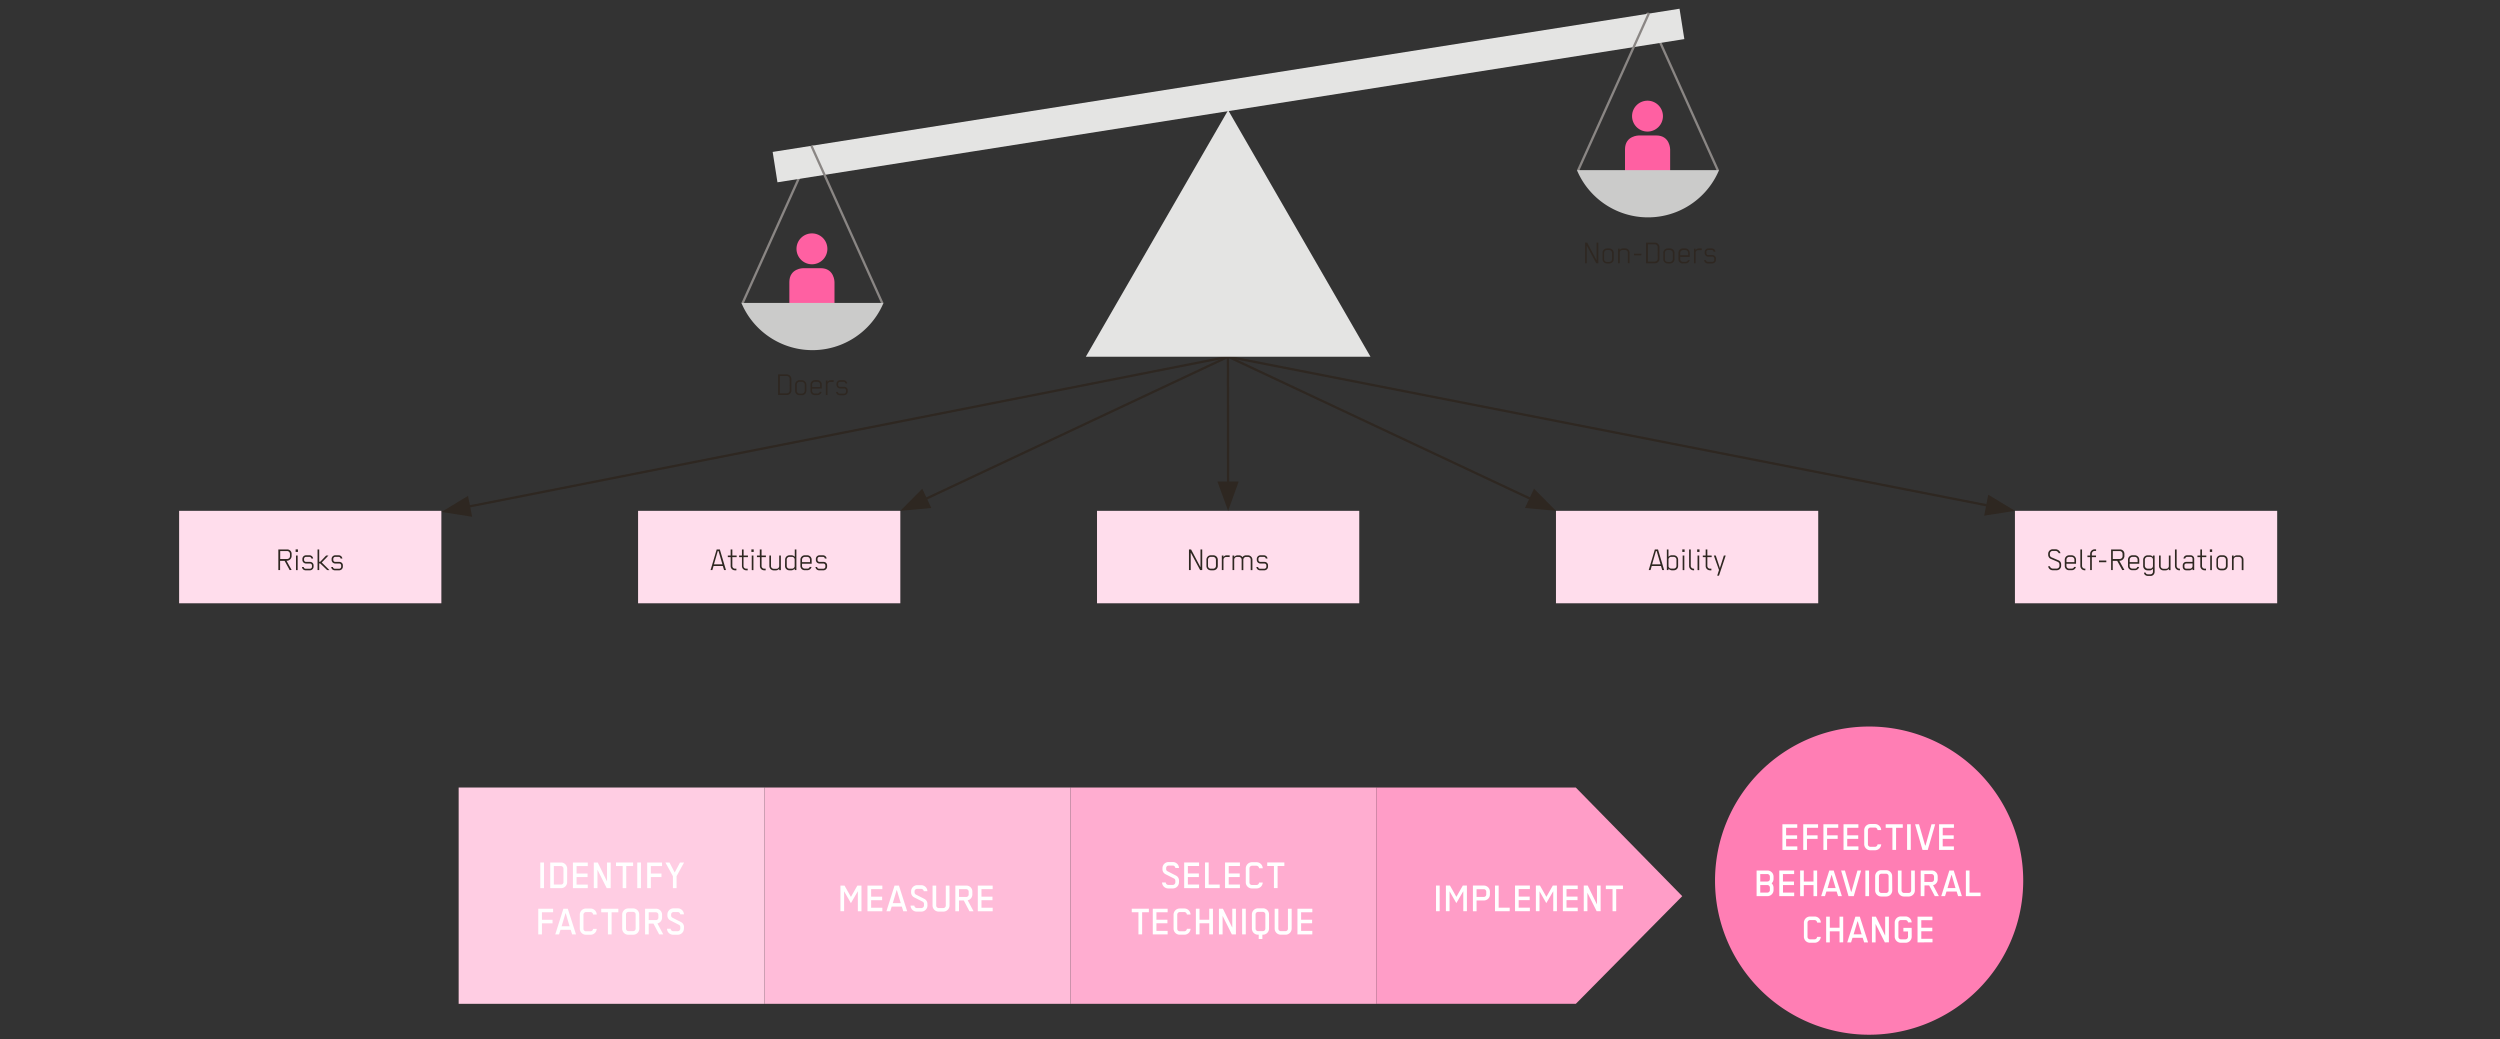 <svg viewBox="0 0 1080 448.96" xmlns="http://www.w3.org/2000/svg" xmlns:xlink="http://www.w3.org/1999/xlink"><rect x="0" y="0" width="1080" height="448.96" fill="#333333" stroke="none"/><clipPath id="a"><path d="m59.4 3.35h942.33v445.61h-942.33z"/></clipPath><path d="m320.74 131.09 30.69-68.13" fill="none" stroke="#8a8684" stroke-linejoin="bevel"/><path d="m711.48 5.6 30.69 68.13" fill="none" stroke="#8a8684" stroke-linejoin="bevel"/><path d="m198.14 340.21h132.15v93.44h-132.15z" fill="#ffcde3"/><path d="m330.29 340.21h132.15v93.44h-132.15z" fill="#ffbcd9"/><path d="m462.44 340.21h132.15v93.44h-132.15z" fill="#ffadd0"/><path d="m594.58 340.21v93.44h86.18l45.97-46.51-45.99-46.93z" fill="#ff9dc7"/><g fill="#fff"><path d="m233.41 383.68v-11.08h1.59v11.08z"/><path d="m245 381.07a2.57 2.57 0 0 1 -2.56 2.61h-4.74v-11.08h4.67a2.67 2.67 0 0 1 2.65 2.61zm-1.59-5.84a1.12 1.12 0 0 0 -1.09-1.1h-3.06v8h3.06a1 1 0 0 0 1.09-1z"/><path d="m247.5 383.68v-11.08h6.42v1.53h-4.84v3.24h4.75v1.53h-4.75v3.25h4.84v1.53z"/><path d="m262.1 383.68-4-7.95v7.95h-1.58v-11.08h1.71l4 8.17v-8.17h1.59v11.08z"/><path d="m270.54 374.13v9.55h-1.54v-9.55h-2.89v-1.53h7.39v1.53z"/><path d="m275.3 383.68v-11.08h1.59v11.08z"/><path d="m281.17 374.13v3.24h4.58v1.53h-4.58v4.78h-1.59v-11.08h6.42v1.53z"/><path d="m292.28 378.5v5.18h-1.58v-5.16l-3.26-5.92h1.78l2.25 4.32 2.3-4.32h1.75z"/><path d="m234.12 394.11v3.24h4.58v1.53h-4.58v4.78h-1.59v-11.08h6.41v1.53z"/><path d="m247.16 403.66-.63-2h-4.39l-.63 2h-1.64l3.51-11.08h1.91l3.54 11.08zm-2.75-9.1h-.13l-1.66 5.6h3.44z"/><path d="m255.13 403.81h-2a2.64 2.64 0 0 1 -2.66-2.65v-6a2.66 2.66 0 0 1 2.66-2.68h2a2.69 2.69 0 0 1 2.66 2.61h-1.59a1.14 1.14 0 0 0 -1.07-1.08h-2a1.13 1.13 0 0 0 -1.08 1.13v6.1a1.08 1.08 0 0 0 1.08 1.08h2a1.12 1.12 0 0 0 1.07-1.06h1.59a2.67 2.67 0 0 1 -2.66 2.55z"/><path d="m264.21 394.11v9.55h-1.59v-9.55h-2.89v-1.53h7.39v1.53z"/><path d="m276.19 401.16a2.65 2.65 0 0 1 -2.67 2.65h-2.08a2.63 2.63 0 0 1 -2.65-2.65v-6.11a2.63 2.63 0 0 1 2.68-2.61h2a2.61 2.61 0 0 1 2.67 2.61zm-1.59-6.16a1.06 1.06 0 0 0 -1.08-1.06h-2a1.08 1.08 0 0 0 -1.09 1.06v6.19a1.08 1.08 0 0 0 1.09 1.06h2a1.08 1.08 0 0 0 1.08-1.08z"/><path d="m280.25 403.66h-1.58v-11.08h4.69a2.55 2.55 0 0 1 2.65 2.63v1.22a2.55 2.55 0 0 1 -2 2.5l2.52 4.73h-1.76l-2.47-4.66h-2.05zm4.17-8.45a1.08 1.08 0 0 0 -1.06-1.1h-3.11v3.37h3.11a1.05 1.05 0 0 0 1.06-1.07z"/><path d="m295.45 401.14a2.66 2.66 0 0 1 -2.66 2.67h-2a2.66 2.66 0 0 1 -2.65-2.59h1.59a1.11 1.11 0 0 0 1.07 1.06h2a1.13 1.13 0 0 0 1.08-1.14v-.62a1.07 1.07 0 0 0 -.58-1l-3.69-1.87a2.39 2.39 0 0 1 -1.29-2.25v-.36a2.64 2.64 0 0 1 2.66-2.64h1.83a2.68 2.68 0 0 1 2.65 2.59h-1.58a1.13 1.13 0 0 0 -1.08-.99h-1.8a1.08 1.08 0 0 0 -1.08 1.08v.41a1.07 1.07 0 0 0 .54.94l3.7 1.89a2.37 2.37 0 0 1 1.32 2.23z"/><path d="m370.59 393.66v-8.66l-3 5.15-2.94-5.12v8.6h-1.58v-11.05h1.76l2.77 4.88 2.78-4.88h1.78v11.08z"/><path d="m374.75 393.66v-11.08h6.42v1.53h-4.84v3.24h4.75v1.53h-4.75v3.25h4.84v1.53z"/><path d="m390.21 393.66-.62-2h-4.39l-.63 2h-1.64l3.51-11.08h1.9l3.55 11.08zm-2.75-9.1h-.12l-1.66 5.6h3.44z"/><path d="m400.66 391.15a2.65 2.65 0 0 1 -2.66 2.66h-2a2.64 2.64 0 0 1 -2.64-2.59h1.64a1.13 1.13 0 0 0 1.08 1.06h2a1.13 1.13 0 0 0 1.08-1.13v-.63a1.08 1.08 0 0 0 -.57-1l-3.69-1.87a2.38 2.38 0 0 1 -1.3-2.25v-.36a2.64 2.64 0 0 1 2.66-2.64h1.74a2.67 2.67 0 0 1 2.64 2.59h-1.58a1.12 1.12 0 0 0 -1.06-.99h-1.84a1.07 1.07 0 0 0 -1.07 1.08v.41a1.06 1.06 0 0 0 .53.94l3.71 1.89a2.38 2.38 0 0 1 1.31 2.23z"/><path d="m410.2 391.23a2.66 2.66 0 0 1 -2.56 2.58h-2.21a2.65 2.65 0 0 1 -2.57-2.65v-8.58h1.58v8.62a1.1 1.1 0 0 0 1.08 1.08h2a1.08 1.08 0 0 0 1.06-1.08v-8.62h1.59z"/><path d="m414.29 393.66h-1.58v-11.08h4.7a2.54 2.54 0 0 1 2.64 2.63v1.22a2.55 2.55 0 0 1 -2 2.5l2.52 4.73h-1.77l-2.45-4.66h-2.06zm4.18-8.45a1.09 1.09 0 0 0 -1.06-1.1h-3.12v3.37h3.12a1.06 1.06 0 0 0 1.06-1.07z"/><path d="m422.41 393.66v-11.08h6.42v1.53h-4.83v3.24h4.75v1.53h-4.75v3.25h4.84v1.53z"/><path d="m509.32 381.15a2.66 2.66 0 0 1 -2.67 2.66h-2a2.65 2.65 0 0 1 -2.64-2.59h1.58a1.13 1.13 0 0 0 1.08 1.06h2a1.13 1.13 0 0 0 1.08-1.13v-.63a1.06 1.06 0 0 0 -.57-1l-3.69-1.87a2.38 2.38 0 0 1 -1.3-2.25v-.36a2.64 2.64 0 0 1 2.67-2.64h1.83a2.68 2.68 0 0 1 2.65 2.59h-1.59a1.12 1.12 0 0 0 -1.06-1.06h-1.83a1.08 1.08 0 0 0 -1.08 1.08v.41a1 1 0 0 0 .54.94l3.7 1.89a2.37 2.37 0 0 1 1.32 2.23z"/><path d="m511.56 383.66v-11.08h6.44v1.53h-4.84v3.24h4.75v1.53h-4.75v3.25h4.84v1.53z"/><path d="m520.57 383.66v-11.08h1.58v9.55h4.77v1.53z"/><path d="m529.22 383.66v-11.08h6.43v1.53h-4.84v3.24h4.75v1.53h-4.75v3.25h4.84v1.53z"/><path d="m542.84 383.81h-2a2.64 2.64 0 0 1 -2.66-2.65v-6a2.67 2.67 0 0 1 2.66-2.68h2a2.67 2.67 0 0 1 2.66 2.61h-1.58a1.15 1.15 0 0 0 -1.08-1.08h-2a1.13 1.13 0 0 0 -1.08 1.13v6.1a1.09 1.09 0 0 0 1.08 1.08h2a1.13 1.13 0 0 0 1.08-1.06h1.58a2.66 2.66 0 0 1 -2.66 2.55z"/><path d="m551.92 374.11v9.55h-1.58v-9.55h-2.9v-1.53h7.4v1.53z"/><path d="m493.4 394.09v9.56h-1.59v-9.56h-2.89v-1.53h7.39v1.53z"/><path d="m498 403.65v-11.09h6.42v1.53h-4.84v3.24h4.75v1.53h-4.75v3.26h4.84v1.53z"/><path d="m511.65 403.79h-2a2.64 2.64 0 0 1 -2.67-2.64v-6a2.68 2.68 0 0 1 2.67-2.68h2a2.69 2.69 0 0 1 2.67 2.61h-1.59a1.14 1.14 0 0 0 -1.08-1.08h-2a1.13 1.13 0 0 0 -1.08 1.13v6.1a1.08 1.08 0 0 0 1.08 1.08h2a1.12 1.12 0 0 0 1.08-1.06h1.59a2.67 2.67 0 0 1 -2.67 2.54z"/><path d="m522.39 403.65v-4.79h-4.19v4.79h-1.58v-11.09h1.58v4.77h4.19v-4.77h1.61v11.09z"/><path d="m532.16 403.65-4-8v8h-1.58v-11.09h1.71l4.05 8.17v-8.17h1.58v11.09z"/><path d="m536.6 403.65v-11.09h1.58v11.09z"/><path d="m548.22 401.15a2.64 2.64 0 0 1 -2.66 2.64h-.22v1.87h-1.58v-1.87h-.29a2.63 2.63 0 0 1 -2.65-2.64v-6.15a2.63 2.63 0 0 1 2.68-2.61h2.06a2.61 2.61 0 0 1 2.66 2.61zm-1.59-6.15a1.06 1.06 0 0 0 -1.07-1.06h-2.06a1.08 1.08 0 0 0 -1.09 1.06v6.19a1.08 1.08 0 0 0 1.09 1.06h2.06a1.07 1.07 0 0 0 1.07-1.08z"/><path d="m558 401.22a2.65 2.65 0 0 1 -2.55 2.57h-2.21a2.65 2.65 0 0 1 -2.58-2.64v-8.59h1.59v8.62a1.09 1.09 0 0 0 1.08 1.08h2a1.07 1.07 0 0 0 1.06-1.08v-8.62h1.61z"/><path d="m560.5 403.65v-11.09h6.42v1.53h-4.84v3.24h4.75v1.53h-4.75v3.26h4.84v1.53z"/><path d="m620.36 393.65v-11.09h1.58v11.09z"/><path d="m632.14 393.65v-8.65l-3 5.15-2.93-5.11v8.6h-1.58v-11.08h1.76l2.77 4.88 2.77-4.88h1.78v11.09z"/><path d="m641 389h-3.12v4.68h-1.58v-11.12h4.7a2.62 2.62 0 0 1 2.64 2.63v1.21a2.57 2.57 0 0 1 -2.64 2.6zm1.06-3.78a1.09 1.09 0 0 0 -1.06-1.1h-3.12v3.35h3.12a1.05 1.05 0 0 0 1.06-1.06z"/><path d="m645.84 393.65v-11.09h1.58v9.56h4.77v1.53z"/><path d="m654.49 393.65v-11.09h6.42v1.53h-4.84v3.24h4.75v1.53h-4.75v3.26h4.84v1.53z"/><path d="m671 393.65v-8.65l-3 5.15-2.93-5.11v8.6h-1.57v-11.08h1.77l2.77 4.88 2.77-4.88h1.78v11.09z"/><path d="m675.16 393.65v-11.09h6.42v1.53h-4.84v3.24h4.75v1.53h-4.75v3.26h4.84v1.53z"/><path d="m689.76 393.65-4-8v8h-1.58v-11.09h1.71l4 8.17v-8.17h1.58v11.09z"/><path d="m698.2 384.09v9.56h-1.58v-9.56h-2.9v-1.53h7.39v1.53z"/></g><g clip-path="url(#a)"><path d="m807.45 447a66.57 66.57 0 1 0 -66.56-66.55 66.56 66.56 0 0 0 66.56 66.55" fill="#ff7eb4"/></g><path d="m770 367.16v-11.08h6.42v1.53h-4.82v3.24h4.75v1.53h-4.75v3.25h4.84v1.53z" fill="#fff"/><path d="m780.61 357.61v3.24h4.59v1.53h-4.59v4.78h-1.61v-11.08h6.4v1.53z" fill="#fff"/><path d="m789.3 357.61v3.24h4.58v1.53h-4.58v4.78h-1.59v-11.08h6.41v1.53z" fill="#fff"/><path d="m796.4 367.16v-11.08h6.42v1.53h-4.82v3.24h4.75v1.53h-4.75v3.25h4.84v1.53z" fill="#fff"/><path d="m810 367.31h-2a2.64 2.64 0 0 1 -2.66-2.65v-6a2.66 2.66 0 0 1 2.66-2.68h2a2.68 2.68 0 0 1 2.66 2.6h-1.56a1.15 1.15 0 0 0 -1.08-1.07h-2a1.13 1.13 0 0 0 -1.08 1.13v6.1a1.09 1.09 0 0 0 1.08 1.08h2a1.14 1.14 0 0 0 1.08-1.06h1.58a2.66 2.66 0 0 1 -2.68 2.55z" fill="#fff"/><path d="m819.1 357.61v9.55h-1.58v-9.55h-2.9v-1.53h7.38v1.53z" fill="#fff"/><path d="m823.86 367.16v-11.08h1.59v11.08z" fill="#fff"/><path d="m832.79 367.16h-2.27l-3.2-11.08h1.68l2.65 9.16h.18l2.59-9.16h1.58z" fill="#fff"/><path d="m837.68 367.16v-11.08h6.42v1.53h-4.84v3.24h4.74v1.53h-4.75v3.25h4.84v1.53z" fill="#fff"/><path d="m766.17 384.5a2.64 2.64 0 0 1 -2.66 2.64h-4.66v-11.08h4.66a2.63 2.63 0 0 1 2.66 2.65v1.06a2.69 2.69 0 0 1 -.81 1.83 2.66 2.66 0 0 1 .81 1.84zm-1.58-5.79a1.12 1.12 0 0 0 -1.08-1.12h-3.08v3.22h3.08a1.07 1.07 0 0 0 1.08-1.06zm0 4.75a1.11 1.11 0 0 0 -1.08-1.12h-3.08v3.27h3.08a1.12 1.12 0 0 0 1.08-1.13z" fill="#fff"/><path d="m768.65 387.14v-11.08h6.42v1.53h-4.84v3.24h4.77v1.53h-4.75v3.25h4.84v1.53z" fill="#fff"/><path d="m783.43 387.14v-4.78h-4.19v4.78h-1.58v-11.08h1.58v4.77h4.19v-4.77h1.57v11.08z" fill="#fff"/><path d="m794.06 387.14-.63-2h-4.43l-.62 2h-1.64l3.51-11.08h1.9l3.55 11.08zm-2.75-9.1h-.12l-1.66 5.6h3.47z" fill="#fff"/><path d="m800.83 387.14h-2.27l-3.2-11.08h1.64l2.65 9.16h.18l2.59-9.16h1.58z" fill="#fff"/><path d="m805.84 387.14v-11.08h1.59v11.08z" fill="#fff"/><path d="m817.46 384.64a2.64 2.64 0 0 1 -2.66 2.65h-2.09a2.63 2.63 0 0 1 -2.64-2.65v-6.11a2.62 2.62 0 0 1 2.68-2.61h2a2.6 2.6 0 0 1 2.66 2.61zm-1.58-6.13a1.07 1.07 0 0 0 -1.08-1.06h-2a1.09 1.09 0 0 0 -1.1 1.06v6.19a1.09 1.09 0 0 0 1.1 1.06h2a1.09 1.09 0 0 0 1.08-1.08z" fill="#fff"/><path d="m827.23 384.71a2.66 2.66 0 0 1 -2.56 2.58h-2.21a2.65 2.65 0 0 1 -2.57-2.65v-8.58h1.58v8.62a1.1 1.1 0 0 0 1.08 1.08h2a1.09 1.09 0 0 0 1.07-1.08v-8.62h1.58z" fill="#fff"/><path d="m831.33 387.14h-1.59v-11.08h4.7a2.54 2.54 0 0 1 2.64 2.63v1.22a2.55 2.55 0 0 1 -2 2.5l2.52 4.73h-1.76l-2.45-4.66h-2zm4.17-8.45a1.09 1.09 0 0 0 -1.06-1.1h-3.11v3.41h3.11a1.06 1.06 0 0 0 1.06-1.07z" fill="#fff"/><path d="m845.9 387.14-.63-2h-4.39l-.63 2h-1.64l3.51-11.08h1.88l3.54 11.08zm-2.76-9.1h-.14l-1.66 5.6h3.44z" fill="#fff"/><path d="m849.26 387.14v-11.08h1.58v9.55h4.77v1.53z" fill="#fff"/><path d="m783.94 407.27h-2a2.64 2.64 0 0 1 -2.66-2.65v-6a2.67 2.67 0 0 1 2.66-2.68h2a2.67 2.67 0 0 1 2.66 2.61h-1.6a1.15 1.15 0 0 0 -1.08-1.08h-2a1.13 1.13 0 0 0 -1.08 1.13v6.1a1.09 1.09 0 0 0 1.08 1.08h2a1.13 1.13 0 0 0 1.08-1.06h1.58a2.66 2.66 0 0 1 -2.64 2.55z" fill="#fff"/><path d="m794.68 407.12v-4.78h-4.2v4.78h-1.58v-11.12h1.58v4.77h4.2v-4.77h1.58v11.08z" fill="#fff"/><path d="m805.31 407.12-.63-2h-4.39l-.63 2h-1.66l3.53-11.12h1.9l3.57 11.12zm-2.76-9.1h-.12l-1.66 5.6h3.44z" fill="#fff"/><path d="m814.26 407.12-4-7.95v7.95h-1.58v-11.12h1.71l4 8.17v-8.17h1.61v11.08z" fill="#fff"/><path d="m825.86 404.66a2.63 2.63 0 0 1 -2.61 2.61h-2.1a2.66 2.66 0 0 1 -2.63-2.65v-6.06a2.66 2.66 0 0 1 2.66-2.66h2a2.68 2.68 0 0 1 2.66 2.57h-1.58a1.11 1.11 0 0 0 -1.08-1h-2a1.12 1.12 0 0 0 -1.07 1.13v6.12a1.08 1.08 0 0 0 1.07 1.06h2a1.08 1.08 0 0 0 1.08-1.06v-2.34h-2v-1.53h3.58z" fill="#fff"/><path d="m828.38 407.12v-11.12h6.42v1.53h-4.8v3.24h4.75v1.53h-4.75v3.25h4.84v1.53z" fill="#fff"/><path d="m870.45 220.68h113.29v39.94h-113.29z" fill="#ffddec"/><path d="m888.48 246.35h-1.74a2 2 0 0 1 -1.94-1.72h.77a1.28 1.28 0 0 0 1.2 1h1.71a1.2 1.2 0 0 0 1.2-1.2v-.6a1.28 1.28 0 0 0 -.65-1.07c-1.07-.49-2.24-.94-3.31-1.43a2 2 0 0 1 -.91-1.64v-.48a2 2 0 0 1 1.95-1.94h1.24a2.28 2.28 0 0 1 2.13 1.72h-.77a1.57 1.57 0 0 0 -1.36-1h-1.26a1.22 1.22 0 0 0 -1.2 1.22v.52a1.18 1.18 0 0 0 .61 1l3.37 1.44a1.91 1.91 0 0 1 .9 1.64v.6a1.94 1.94 0 0 1 -1.94 1.94z" fill="#2e2721"/><path d="m892.7 243.53v1a1.16 1.16 0 0 0 1.24 1.1h1.06a1 1 0 0 0 1-.71h.79a1.84 1.84 0 0 1 -1.76 1.41h-1.1a1.83 1.83 0 0 1 -1.95-1.8v-2.73a1.93 1.93 0 0 1 1.93-1.92h1a1.92 1.92 0 0 1 1.94 1.91v1.74zm3.45-1.77a1.23 1.23 0 0 0 -1.22-1.19h-1a1.23 1.23 0 0 0 -1.22 1.2v1.06h3.45z" fill="#2e2721"/><path d="m900.62 246.37a1.9 1.9 0 0 1 -1.91-1.92v-7.09h.73v7.07a1.23 1.23 0 0 0 1.18 1.24h.25v.7z" fill="#2e2721"/><path d="m903.67 240.67v5.61h-.73v-5.61h-1.17v-.67h1.17v-.75a2 2 0 0 1 1.93-1.95h.64v.7h-.64a1.25 1.25 0 0 0 -1.2 1.25v.75h1.81v.69z" fill="#2e2721"/><path d="m906.77 242.88v-.73h3.16v.73z" fill="#2e2721"/><path d="m916.82 246.28-2.19-4h-1.92v4h-.71v-8.92h3.81a1.87 1.87 0 0 1 1.93 1.88v1.13a2.12 2.12 0 0 1 -1.71 1.85 4.1 4.1 0 0 1 -.51 0c.73 1.33 1.51 2.72 2.22 4zm.12-7a1.23 1.23 0 0 0 -1.21-1.23h-3v3.43h3a1.22 1.22 0 0 0 1.22-1.2z" fill="#2e2721"/><path d="m920 243.53v1a1.16 1.16 0 0 0 1.24 1.1h1.06a.93.93 0 0 0 1-.71h.8a1.85 1.85 0 0 1 -1.77 1.41h-1.1a1.83 1.83 0 0 1 -1.94-1.8v-2.73a1.93 1.93 0 0 1 1.93-1.92h1a1.92 1.92 0 0 1 1.94 1.91v1.74zm3.44-1.77a1.23 1.23 0 0 0 -1.21-1.19h-1a1.23 1.23 0 0 0 -1.21 1.2v1.06h3.44z" fill="#2e2721"/><path d="m928.9 248.81h-.85c-1 0-1.77-.47-1.85-1.46h.72c.09.6.61.77 1.13.77h.85a1.15 1.15 0 0 0 1.18-1v-1.4a2.18 2.18 0 0 1 -1.15.68h-1.24a1.89 1.89 0 0 1 -1.84-2v-2.59a1.93 1.93 0 0 1 1.95-1.91h.92a1.7 1.7 0 0 1 1.36.71v-.61h.72v7.11a1.76 1.76 0 0 1 -1.9 1.7zm1.18-7.05a1.2 1.2 0 0 0 -1.19-1.19h-1.09a1.25 1.25 0 0 0 -1.23 1.2v2.63a1.3 1.3 0 0 0 1.23 1.27h1.09a1.19 1.19 0 0 0 1.19-1.19z" fill="#2e2721"/><path d="m933.41 240v4.52a1.17 1.17 0 0 0 1.16 1.19h1.17a1.16 1.16 0 0 0 1.2-1.13v-4.58h.73v6.3h-.73v-.61a1.75 1.75 0 0 1 -1.36.71h-1a1.89 1.89 0 0 1 -1.88-1.93v-4.47z" fill="#2e2721"/><path d="m941.49 246.37a1.9 1.9 0 0 1 -1.91-1.92v-7.09h.73v7.07a1.23 1.23 0 0 0 1.18 1.24h.25v.7z" fill="#2e2721"/><path d="m947.17 246.28v-.67a1.44 1.44 0 0 1 -1.18.76h-1.55a1.48 1.48 0 0 1 -1.5-1.54v-.54a1.51 1.51 0 0 1 1.5-1.56h2.73v-1.36a.8.8 0 0 0 -.81-.8h-1.56a.85.85 0 0 0 -.78.71h-.76a1.57 1.57 0 0 1 1.54-1.4h1.56a1.54 1.54 0 0 1 1.54 1.56v4.84zm0-2.85h-2.73a.78.78 0 0 0 -.77.81v.63a.8.8 0 0 0 .8.8h1.53a1.17 1.17 0 0 0 1.18-1.19z" fill="#2e2721"/><path d="m951.26 240.67v3.76a1.17 1.17 0 0 0 1.12 1.24h.62v.7h-.63a1.84 1.84 0 0 1 -1.84-1.92v-3.78h-1.23v-.67h1.24v-2.62h.72v2.62h1.87v.69z" fill="#2e2721"/><path d="m954.65 238.43v-1.09h1v1.09zm.16 7.85v-6.28h.72v6.3z" fill="#2e2721"/><path d="m960.39 246.37h-1a1.85 1.85 0 0 1 -1.89-1.89v-2.69a1.9 1.9 0 0 1 1.91-1.91h1a1.94 1.94 0 0 1 1.94 1.92v2.67a1.89 1.89 0 0 1 -1.96 1.9zm1.2-4.6a1.24 1.24 0 0 0 -1.23-1.2h-1a1.21 1.21 0 0 0 -1.19 1.2v2.74a1.17 1.17 0 0 0 1.2 1.16h1a1.21 1.21 0 0 0 1.22-1.19z" fill="#2e2721"/><path d="m968.43 246.28v-4.52a1.17 1.17 0 0 0 -1.16-1.19h-1.13a1.16 1.16 0 0 0 -1.2 1.13v4.58h-.73v-6.28h.73v.61a1.75 1.75 0 0 1 1.36-.71h1a1.89 1.89 0 0 1 1.88 1.92v4.48z" fill="#2e2721"/><path d="m672.18 220.68h113.29v39.94h-113.29z" fill="#ffddec"/><path d="m718.08 246.28-.53-1.77h-4c-.16.55-.35 1.22-.52 1.77h-.79c.89-2.91 1.78-6 2.65-8.92h1.37c.85 2.91 1.78 6 2.65 8.92zm-2.39-8.23h-.33l-1.65 5.74h3.65z" fill="#2e2721"/><path d="m723.05 246.37h-.91a2 2 0 0 1 -1.36-.76v.67h-.7v-8.92h.7v3.2a1.92 1.92 0 0 1 1.27-.68h1a1.89 1.89 0 0 1 1.9 1.89v2.71a1.85 1.85 0 0 1 -1.9 1.89zm1.18-4.62a1.19 1.19 0 0 0 -1.22-1.18h-1a1.14 1.14 0 0 0 -1.22 1.13v2.93a1.19 1.19 0 0 0 1.22 1h1a1.16 1.16 0 0 0 1.22-1.14z" fill="#2e2721"/><path d="m726.75 238.43v-1.09h1v1.09zm.16 7.85v-6.28h.72v6.3z" fill="#2e2721"/><path d="m731.6 246.37a1.89 1.89 0 0 1 -1.91-1.92v-7.09h.72v7.07a1.24 1.24 0 0 0 1.19 1.24h.25v.7z" fill="#2e2721"/><path d="m733.18 238.43v-1.09h1v1.09zm.16 7.85v-6.28h.73v6.3z" fill="#2e2721"/><path d="m737.57 240.67v3.76a1.17 1.17 0 0 0 1.12 1.24h.63v.7h-.63a1.84 1.84 0 0 1 -1.84-1.92v-3.78h-1.24v-.67h1.24v-2.62h.72v2.62h1.87v.69z" fill="#2e2721"/><path d="m742.6 248.7h-.77s0 0 .78-2.45c-.74-2-1.5-4.24-2.24-6.27h.84l1.78 5.43c.52-1.65 1.19-3.78 1.72-5.43h.8z" fill="#2e2721"/><path d="m473.91 220.68h113.29v39.94h-113.29z" fill="#ffddec"/><path d="m518.46 246.28-4-7.45h-.07v7.45h-.76v-8.92h.91l4 7.57h.07v-7.57h.75v8.92z" fill="#2e2721"/><path d="m524.08 246.37h-1a1.85 1.85 0 0 1 -1.9-1.89v-2.69a1.9 1.9 0 0 1 1.91-1.91h1a1.94 1.94 0 0 1 2 1.92v2.67a1.9 1.9 0 0 1 -2.01 1.9zm1.2-4.6a1.24 1.24 0 0 0 -1.23-1.2h-1a1.21 1.21 0 0 0 -1.19 1.2v2.74a1.17 1.17 0 0 0 1.21 1.16h1a1.21 1.21 0 0 0 1.22-1.19z" fill="#2e2721"/><path d="m529.73 240.62a1.16 1.16 0 0 0 -1.19 1.13v4.53h-.72v-6.28h.72v.72a1.49 1.49 0 0 1 1.38-.82h1.29v.74z" fill="#2e2721"/><path d="m533.18 241.75v4.53h-.73v-6.28h.73v.65a1.86 1.86 0 0 1 1.36-.75h.78a1.77 1.77 0 0 1 1.43.81 1.92 1.92 0 0 1 1.64-.81h.7a1.91 1.91 0 0 1 1.95 1.89v4.51h-.74v-4.51a1.18 1.18 0 0 0 -1.16-1.2h-.81a1.2 1.2 0 0 0 -1.21 1.19v4.52h-.73v-4.52a1.19 1.19 0 0 0 -1.17-1.19h-.84a1.19 1.19 0 0 0 -1.2 1.16z" fill="#2e2721"/><path d="m546.23 246.38h-1.93a1.59 1.59 0 0 1 -1.55-1.43h.76a.82.82 0 0 0 .81.74h1.91a.87.87 0 0 0 .84-.85v-.59a.85.85 0 0 0 -.84-.81h-1.75a1.56 1.56 0 0 1 -1.55-1.58v-.38a1.59 1.59 0 0 1 1.55-1.6h1.52a1.59 1.59 0 0 1 1.57 1.42h-.77a.79.79 0 0 0 -.81-.73h-1.52a.85.85 0 0 0 -.83.83v.52a.85.85 0 0 0 .83.82h1.85a1.5 1.5 0 0 1 1.47 1.57v.45a1.61 1.61 0 0 1 -1.56 1.62z" fill="#2e2721"/><path d="m275.65 220.68h113.29v39.94h-113.29z" fill="#ffddec"/><path d="m312.8 246.28-.54-1.77h-4c-.16.55-.34 1.22-.52 1.77h-.78c.88-2.91 1.78-6 2.65-8.92h1.36c.86 2.91 1.78 6 2.65 8.92zm-2.39-8.23h-.33l-1.65 5.74h3.65z" fill="#2e2721"/><path d="m316.37 240.67v3.76a1.16 1.16 0 0 0 1.11 1.24h.64v.7h-.64a1.84 1.84 0 0 1 -1.84-1.92v-3.78h-1.23v-.67h1.23v-2.62h.73v2.62h1.86v.69z" fill="#2e2721"/><path d="m321.2 240.67v3.76a1.17 1.17 0 0 0 1.12 1.24h.68v.7h-.64a1.84 1.84 0 0 1 -1.84-1.92v-3.78h-1.23v-.67h1.23v-2.62h.72v2.62h1.87v.69z" fill="#2e2721"/><path d="m324.6 238.43v-1.09h1v1.09zm.15 7.85v-6.28h.73v6.3z" fill="#2e2721"/><path d="m329 240.67v3.76a1.17 1.17 0 0 0 1.12 1.24h.64v.7h-.64a1.84 1.84 0 0 1 -1.84-1.92v-3.78h-1.28v-.67h1.23v-2.62h.77v2.62h1.87v.69z" fill="#2e2721"/><path d="m333.07 240v4.52a1.17 1.17 0 0 0 1.16 1.19h1.17a1.17 1.17 0 0 0 1.21-1.13v-4.58h.72v6.3h-.72v-.61a1.79 1.79 0 0 1 -1.37.71h-1a1.89 1.89 0 0 1 -1.88-1.93v-4.47z" fill="#2e2721"/><path d="m339.17 241.77a1.89 1.89 0 0 1 1.9-1.89h1a1.89 1.89 0 0 1 1.27.68v-3.2h.7v8.92h-.7v-.67a1.93 1.93 0 0 1 -1.36.76h-.98a1.85 1.85 0 0 1 -1.87-1.89zm.7 2.76a1.15 1.15 0 0 0 1.21 1.14h1a1.19 1.19 0 0 0 1.21-1v-2.97a1.14 1.14 0 0 0 -1.21-1.13h-1a1.18 1.18 0 0 0 -1.21 1.18z" fill="#2e2721"/><path d="m346.47 243.53v1a1.17 1.17 0 0 0 1.25 1.1h1.06a.94.94 0 0 0 1-.71h.8a1.85 1.85 0 0 1 -1.77 1.41h-1.1a1.83 1.83 0 0 1 -1.94-1.8v-2.73a1.92 1.92 0 0 1 1.93-1.92h1a1.92 1.92 0 0 1 1.94 1.91v1.74zm3.45-1.77a1.23 1.23 0 0 0 -1.22-1.19h-1a1.23 1.23 0 0 0 -1.22 1.2v1.06h3.45z" fill="#2e2721"/><path d="m355.76 246.38h-1.93a1.59 1.59 0 0 1 -1.55-1.43h.72a.81.81 0 0 0 .81.74h1.91a.87.87 0 0 0 .84-.85v-.59a.85.85 0 0 0 -.84-.81h-1.72a1.56 1.56 0 0 1 -1.55-1.58v-.38a1.59 1.59 0 0 1 1.55-1.6h1.53a1.59 1.59 0 0 1 1.57 1.42h-.77a.8.8 0 0 0 -.81-.73h-1.52a.85.85 0 0 0 -.83.83v.52a.85.85 0 0 0 .83.82h1.85a1.49 1.49 0 0 1 1.46 1.57v.45a1.6 1.6 0 0 1 -1.55 1.62z" fill="#2e2721"/><path d="m77.38 220.68h113.29v39.94h-113.29z" fill="#ffddec"/><path d="m125.14 246.28-2.19-4h-1.95v4h-.76v-8.92h3.81a1.87 1.87 0 0 1 1.93 1.88v1.13a2.12 2.12 0 0 1 -1.71 1.85 4.1 4.1 0 0 1 -.51 0c.73 1.33 1.51 2.72 2.22 4zm.12-7a1.23 1.23 0 0 0 -1.21-1.23h-3v3.43h3a1.22 1.22 0 0 0 1.22-1.2z" fill="#2e2721"/><path d="m127.71 238.43v-1.09h1v1.09zm.16 7.85v-6.28h.72v6.3z" fill="#2e2721"/><path d="m133.92 246.38h-1.92a1.59 1.59 0 0 1 -1.55-1.43h.76a.82.82 0 0 0 .81.74h1.91a.87.87 0 0 0 .84-.85v-.59a.85.85 0 0 0 -.84-.81h-1.75a1.56 1.56 0 0 1 -1.55-1.58v-.38a1.59 1.59 0 0 1 1.55-1.6h1.53a1.59 1.59 0 0 1 1.57 1.42h-.77a.79.79 0 0 0 -.81-.73h-1.52a.85.85 0 0 0 -.83.83v.52a.85.85 0 0 0 .83.82h1.82a1.5 1.5 0 0 1 1.47 1.57v.45a1.61 1.61 0 0 1 -1.55 1.62z" fill="#2e2721"/><path d="m141.32 246.28-3-2.88h-.42v2.88h-.72v-8.92h.72v5.34h.42s2.58-2.71 2.58-2.72h1l-2.9 3.02 3.32 3.29z" fill="#2e2721"/><path d="m146.56 246.38h-1.93a1.58 1.58 0 0 1 -1.55-1.43h.75a.82.82 0 0 0 .81.74h1.92a.87.87 0 0 0 .83-.85v-.59a.84.84 0 0 0 -.83-.81h-1.76a1.56 1.56 0 0 1 -1.55-1.58v-.38a1.6 1.6 0 0 1 1.55-1.6h1.54a1.58 1.58 0 0 1 1.56 1.42h-.77a.79.79 0 0 0 -.81-.73h-1.52a.85.85 0 0 0 -.82.83v.52a.85.85 0 0 0 .82.82h1.86a1.49 1.49 0 0 1 1.46 1.57v.45a1.61 1.61 0 0 1 -1.56 1.62z" fill="#2e2721"/><path d="m332.29 34.34h396.53v13.28h-396.53z" fill="#e4e4e3" transform="matrix(.988 -.156 .156 .988 .13 83.54)"/><g clip-path="url(#a)"><path d="m347 115.85s-6 0-6 6v13.21s0 6 6 6h7.5s6 0 6-6v-13.21s0-6-6-6z" fill="#ff60a2"/></g><path d="m350.52 62.96 30.69 68.13" fill="none" stroke="#8a8684" stroke-linejoin="bevel"/><g clip-path="url(#a)"><path d="m320.29 130.87a33.29 33.29 0 0 0 61.38 0z" fill="#cbcbca"/><g fill="#ff60a2"><path d="m350.75 114.17a6.67 6.67 0 1 0 -6.66-6.65 6.67 6.67 0 0 0 6.66 6.65"/><path d="m708 58.52s-6 0-6 6v13.21s0 6 6 6h7.5s6 0 6-6v-13.21s0-6-6-6z"/></g></g><path d="m681.7 73.73 30.69-68.13" fill="none" stroke="#8a8684" stroke-linejoin="bevel"/><g clip-path="url(#a)"><path d="m681.24 73.51a33.29 33.29 0 0 0 61.38 0z" fill="#cbcbca"/><path d="m711.71 56.84a6.67 6.67 0 1 0 -6.66-6.65 6.67 6.67 0 0 0 6.66 6.65" fill="#ff60a2"/></g><path d="m340 170.64h-3.87v-8.92h3.86a2 2 0 0 1 1.88 1.91v5.17a1.89 1.89 0 0 1 -1.87 1.84zm1.12-7a1.22 1.22 0 0 0 -1.21-1.2h-3v7.47h3.1a1.28 1.28 0 0 0 1.13-1.16z" fill="#2e2721"/><path d="m346.43 170.73h-1.05a1.85 1.85 0 0 1 -1.89-1.88v-2.7a1.9 1.9 0 0 1 1.91-1.91h1a1.94 1.94 0 0 1 1.94 1.93v2.66a1.89 1.89 0 0 1 -1.91 1.9zm1.2-4.59a1.24 1.24 0 0 0 -1.23-1.2h-1a1.2 1.2 0 0 0 -1.19 1.2v2.74a1.18 1.18 0 0 0 1.2 1.16h1a1.22 1.22 0 0 0 1.22-1.19z" fill="#2e2721"/><path d="m350.83 167.89v1a1.17 1.17 0 0 0 1.25 1.11h1.06a1 1 0 0 0 1-.71h.8a1.85 1.85 0 0 1 -1.77 1.4h-1.1a1.82 1.82 0 0 1 -1.94-1.8v-2.76a1.92 1.92 0 0 1 1.93-1.93h1a1.92 1.92 0 0 1 1.94 1.91v1.74zm3.45-1.77a1.22 1.22 0 0 0 -1.22-1.18h-1a1.23 1.23 0 0 0 -1.22 1.2v1.06h3.45z" fill="#2e2721"/><path d="m358.67 165a1.16 1.16 0 0 0 -1.19 1.13v4.53h-.72v-6.3h.72v.73a1.5 1.5 0 0 1 1.38-.83h1.29v.74z" fill="#2e2721"/><path d="m364.65 170.75h-1.92a1.58 1.58 0 0 1 -1.55-1.44h.75a.82.82 0 0 0 .81.74h1.91a.86.86 0 0 0 .84-.84v-.59a.84.84 0 0 0 -.84-.81h-1.75a1.56 1.56 0 0 1 -1.55-1.58v-.38a1.6 1.6 0 0 1 1.55-1.61h1.54a1.59 1.59 0 0 1 1.56 1.42h-.77a.79.79 0 0 0 -.81-.72h-1.52a.85.85 0 0 0 -.82.82v.52a.85.85 0 0 0 .82.83h1.85a1.49 1.49 0 0 1 1.47 1.57v.44a1.62 1.62 0 0 1 -1.57 1.63z" fill="#2e2721"/><path d="m689.57 113.72-4-7.45h-.07v7.45h-.75v-8.92h.91l4 7.57h.07v-7.57h.76v8.92z" fill="#2e2721"/><path d="m695.19 113.81h-1a1.86 1.86 0 0 1 -1.9-1.89v-2.69a1.9 1.9 0 0 1 1.91-1.91h1a1.94 1.94 0 0 1 1.94 1.92v2.67a1.9 1.9 0 0 1 -1.95 1.9zm1.2-4.59a1.24 1.24 0 0 0 -1.23-1.21h-1a1.21 1.21 0 0 0 -1.18 1.21v2.78a1.17 1.17 0 0 0 1.2 1.16h1a1.2 1.2 0 0 0 1.21-1.19z" fill="#2e2721"/><path d="m703.23 113.72v-4.52a1.17 1.17 0 0 0 -1.16-1.19h-1.13a1.16 1.16 0 0 0 -1.2 1.13v4.58h-.74v-6.3h.72v.58a1.79 1.79 0 0 1 1.36-.71h1a1.9 1.9 0 0 1 1.89 1.92v4.48z" fill="#2e2721"/><path d="m705.9 110.32v-.73h3.16v.73z" fill="#2e2721"/><path d="m715 113.72h-3.9v-8.92h3.9a2 2 0 0 1 1.89 1.91v5.17a1.89 1.89 0 0 1 -1.89 1.84zm1.11-7a1.22 1.22 0 0 0 -1.2-1.2h-3v7.48h3.09a1.27 1.27 0 0 0 1.13-1.16z" fill="#2e2721"/><path d="m721.44 113.81h-1a1.86 1.86 0 0 1 -1.9-1.89v-2.69a1.9 1.9 0 0 1 1.92-1.91h1a1.94 1.94 0 0 1 1.94 1.92v2.67a1.89 1.89 0 0 1 -1.96 1.9zm1.21-4.59a1.25 1.25 0 0 0 -1.23-1.21h-1a1.21 1.21 0 0 0 -1.19 1.21v2.78a1.17 1.17 0 0 0 1.2 1.16h1a1.21 1.21 0 0 0 1.22-1.19z" fill="#2e2721"/><path d="m725.85 111v1a1.16 1.16 0 0 0 1.24 1.1h1.06a1 1 0 0 0 1-.71h.79a1.84 1.84 0 0 1 -1.76 1.41h-1.1a1.83 1.83 0 0 1 -2-1.8v-2.77a1.93 1.93 0 0 1 1.93-1.92h1a1.92 1.92 0 0 1 1.94 1.91v1.78zm3.45-1.77a1.23 1.23 0 0 0 -1.22-1.19h-1a1.23 1.23 0 0 0 -1.22 1.21v1h3.45z" fill="#2e2721"/><path d="m733.69 108.06a1.16 1.16 0 0 0 -1.19 1.13v4.53h-.72v-6.3h.72v.72a1.49 1.49 0 0 1 1.38-.82h1.28v.74z" fill="#2e2721"/><path d="m739.67 113.82h-1.93a1.59 1.59 0 0 1 -1.55-1.43h.81a.81.81 0 0 0 .81.74h1.91a.87.87 0 0 0 .84-.84v-.6a.85.85 0 0 0 -.84-.81h-1.75a1.56 1.56 0 0 1 -1.55-1.58v-.38a1.59 1.59 0 0 1 1.55-1.6h1.53a1.59 1.59 0 0 1 1.57 1.42h-.77a.79.79 0 0 0 -.81-.73h-1.52a.85.85 0 0 0 -.83.83v.52a.86.86 0 0 0 .83.83h1.85a1.48 1.48 0 0 1 1.46 1.56v.45a1.6 1.6 0 0 1 -1.61 1.62z" fill="#2e2721"/><path d="m530.56 154.1 330.61 64.76" fill="none" stroke="#2e2721" stroke-linecap="round"/><path d="m870.45 220.68-11.52-6.97-1.77 9.06z" fill="#2e2721"/><path d="m530.56 154.1 133.06 62.55" fill="none" stroke="#2e2721" stroke-linecap="round"/><path d="m672.18 220.68-9.48-9.56-3.92 8.34z" fill="#2e2721"/><path d="m530.47 154.1.06 57.11" fill="none" stroke="#2e2721" stroke-linecap="round"/><path d="m530.54 220.68 4.59-12.65h-9.2z" fill="#2e2721"/><path d="m530.56 154.1-133.06 62.55" fill="none" stroke="#2e2721" stroke-linecap="round"/><path d="m388.94 220.68 13.4-1.22-3.91-8.34z" fill="#2e2721"/><path d="m530.56 154.1-330.61 65.23" fill="none" stroke="#2e2721" stroke-linecap="round"/><path d="m190.68 221.17 13.29 2.07-1.78-9.03z" fill="#2e2721"/><path d="m530.56 47.59-61.48 106.51h122.97z" fill="#e4e4e3"/></svg>